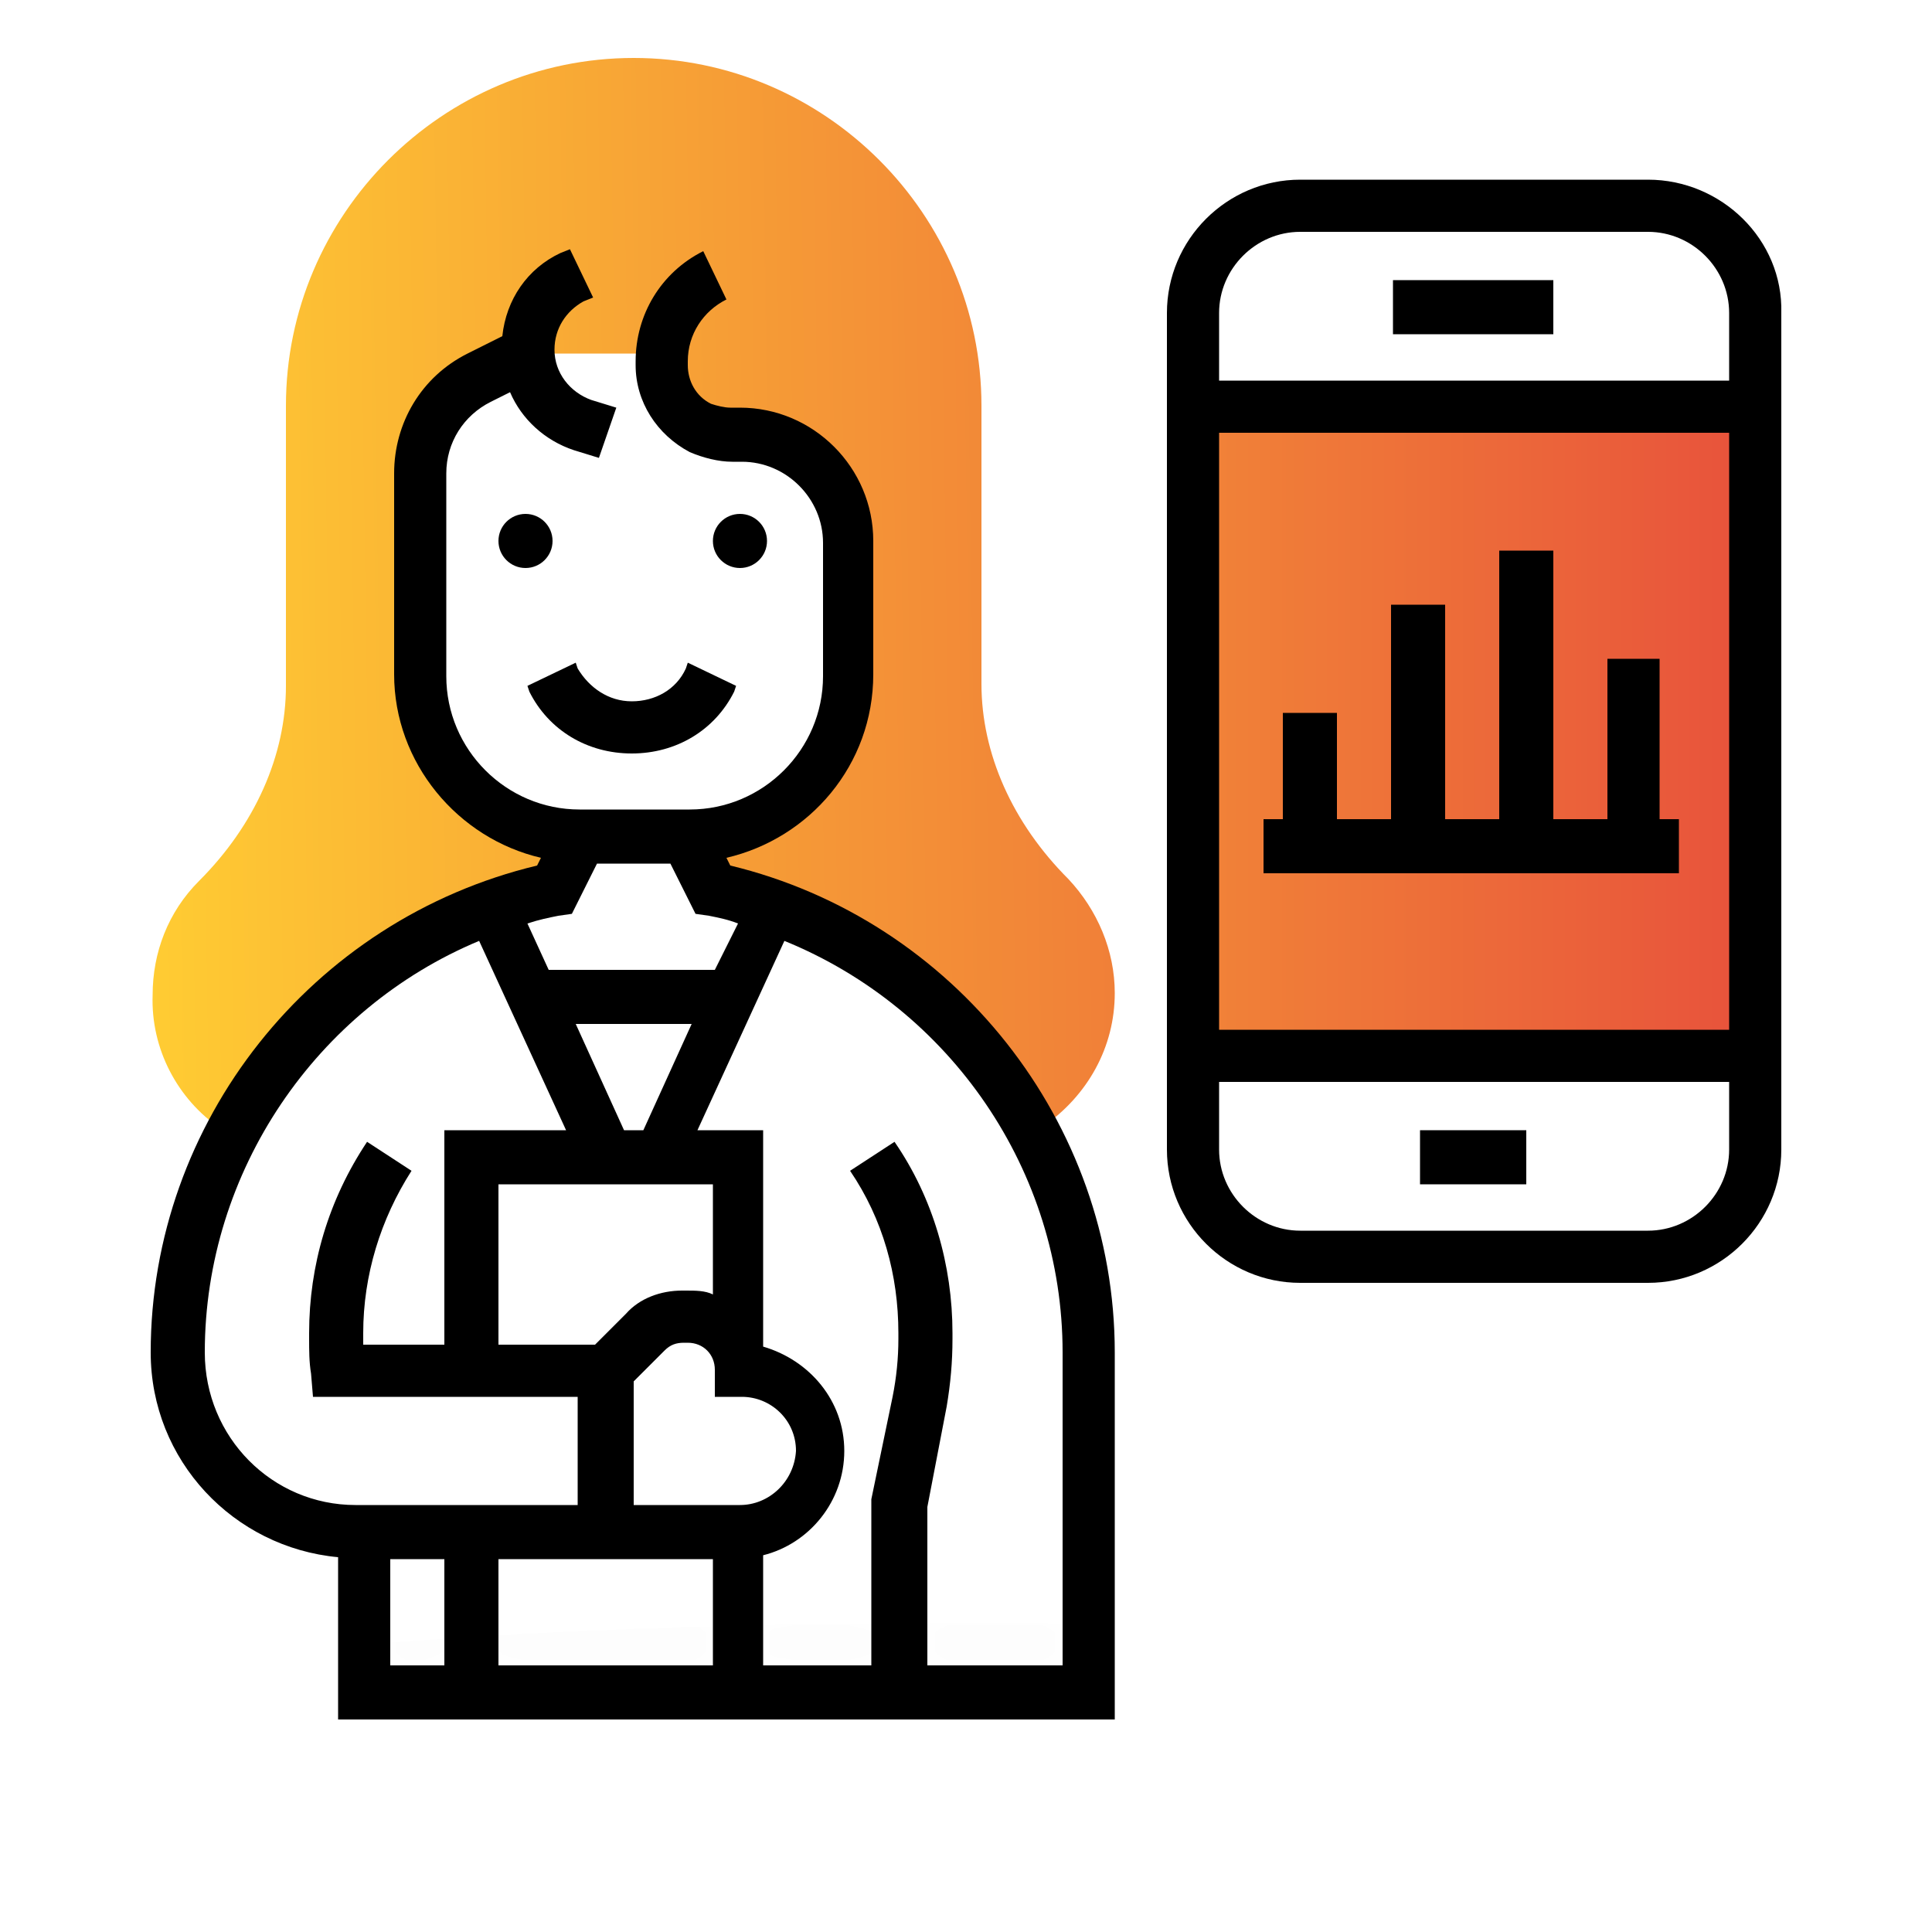 <svg xmlns="http://www.w3.org/2000/svg" xmlns:xlink="http://www.w3.org/1999/xlink" id="Layer_1" x="0px" y="0px" viewBox="0 0 100 100" style="enable-background:new 0 0 100 100;" xml:space="preserve"><style type="text/css">	.st0{filter:url(#Adobe_OpacityMaskFilter);}	.st1{opacity:0.1;mask:url(#SVGID_1_);enable-background:new    ;}	.st2{fill:url(#SVGID_2_);}	.st3{fill:url(#SVGID_3_);}</style><defs>	<filter id="Adobe_OpacityMaskFilter" filterUnits="userSpaceOnUse" x="4.5" y="84" width="91" height="8.4">					</filter></defs><mask maskUnits="userSpaceOnUse" x="4.5" y="84" width="91" height="8.4" id="SVGID_1_">	<g class="st0">		<rect x="20.2" y="81.3" width="2.9" height="4.8"></rect>		<rect x="39.7" y="81.3" width="5.5" height="4.8"></rect>		<rect x="25.8" y="81.3" width="11" height="4.8"></rect>		<rect x="48.1" y="81.3" width="6.8" height="4.8"></rect>	</g></mask><ellipse class="st1" cx="50" cy="88.2" rx="45.5" ry="4.2"></ellipse><linearGradient id="SVGID_2_" gradientUnits="userSpaceOnUse" x1="19.274" y1="38.062" x2="89.459" y2="38.062">	<stop offset="0" style="stop-color:#FFCC33"></stop>	<stop offset="1" style="stop-color:#E8543B"></stop></linearGradient><rect x="61.5" y="21.3" class="st2" width="29.5" height="33.6"></rect><g>	<g>		<linearGradient id="SVGID_3_" gradientUnits="userSpaceOnUse" x1="7.493" y1="31.377" x2="85.878" y2="30.235">			<stop offset="0" style="stop-color:#FFCC33"></stop>			<stop offset="1" style="stop-color:#E8543B"></stop>		</linearGradient>		<path class="st3" d="M11.4,58.4l0.5,0.4c3.3-6.4,9.3-11.2,16.7-12.8l1.4-2.8c-4.6,0-8.3-3.7-8.3-8.3V24.5c0-2.1,1.2-4,3.1-5   l2.5-1.2h6.9v0.3v0.2c0,1.4,0.8,2.6,2,3.2c0.5,0.3,1.1,0.4,1.6,0.4h0.5c3.1,0,5.5,2.5,5.5,5.5v6.9c0,4.6-3.7,8.3-8.3,8.3l1.4,2.8   c7.4,1.6,13.4,6.4,16.7,12.7l0.4-0.3c2.3-1.6,3.7-4.1,3.7-6.9c0-2.2-0.9-4.3-2.4-5.9c-2.9-2.9-4.5-6.5-4.5-10.1V21   c0-9.9-8.1-18-18-18s-18,8.1-18,18v14.5c0,3.6-1.6,7.2-4.5,10.1c-1.6,1.6-2.4,3.7-2.4,5.9C7.8,54.3,9.2,56.9,11.4,58.4L11.4,58.4z   "></path>	</g>	<g>		<path d="M35.5,34.6c-0.5,1.1-1.6,1.7-2.8,1.7c-1.2,0-2.2-0.7-2.8-1.7l-0.1-0.3l-2.5,1.2l0.1,0.3c1,2,3,3.2,5.3,3.2   s4.3-1.2,5.3-3.2l0.1-0.3l-2.5-1.2L35.5,34.6z"></path>		<circle cx="38.3" cy="28" r="1.4"></circle>		<circle cx="27.2" cy="28" r="1.4"></circle>		<path d="M57.7,72.4V70c0-11.9-8.3-22.4-19.9-25.2l-0.2-0.4c4.3-1,7.6-4.8,7.6-9.5V28c0-3.8-3.1-6.9-6.9-6.9h-0.5   c-0.3,0-0.7-0.1-1-0.2c-0.8-0.4-1.2-1.2-1.2-2v-0.2c0-1.4,0.8-2.6,2-3.2l-1.2-2.5c-2.2,1.1-3.5,3.3-3.5,5.7v0.2   c0,1.9,1.1,3.6,2.8,4.5c0.7,0.3,1.5,0.5,2.2,0.5h0.5c2.3,0,4.2,1.9,4.2,4.2v6.9c0,3.8-3.1,6.9-6.9,6.9H30c-3.8,0-6.9-3.1-6.9-6.9   V24.5c0-1.6,0.9-3,2.3-3.7l1-0.5c0.6,1.4,1.8,2.5,3.3,3l1.3,0.4l0.9-2.6l-1.3-0.4c-1.1-0.4-1.9-1.4-1.9-2.6c0-1.1,0.6-2,1.5-2.5   l0.5-0.2l-1.2-2.5l-0.5,0.2c-1.7,0.8-2.8,2.4-3,4.3l-1.8,0.9c-2.4,1.2-3.8,3.6-3.8,6.2v10.4c0,4.6,3.3,8.5,7.6,9.5l-0.2,0.4   C16.1,47.6,7.8,58.1,7.8,70c0,5.6,4.3,10.1,9.7,10.6V89h40.2v-8.3 M57.7,77.9v-2.8 M28.9,47.4l0.7-0.1l1.3-2.6h3.8l1.3,2.6   l0.7,0.1c0.5,0.1,1,0.2,1.5,0.4L37,50.2h-8.6l-1.1-2.4C27.9,47.6,28.4,47.5,28.9,47.4L28.9,47.4z M36.9,80.7v5.5H25.8v-5.5H36.9z    M38.3,77.9h-5.5v-6.4l1.6-1.6c0.3-0.3,0.6-0.4,1-0.4h0.2c0.8,0,1.4,0.6,1.4,1.4v1.4h1.4c1.5,0,2.8,1.2,2.8,2.8   C41.1,76.7,39.8,77.9,38.3,77.9L38.3,77.9z M36.9,67c-0.4-0.2-0.9-0.2-1.4-0.2h-0.2c-1.1,0-2.2,0.4-2.9,1.2l-1.6,1.6l-5,0v-8.3   h11.1V67z M32.3,58.5l-2.5-5.5h6l-2.5,5.5H32.3z M10.6,70c0-9.4,5.8-17.8,14.2-21.3l4.5,9.8H23v11.1l-4.2,0c0-0.1,0-0.2,0-0.2V69   c0-3,0.9-5.9,2.5-8.4l-2.3-1.5c-2,3-3,6.4-3,9.9v0.3c0,0.6,0,1.2,0.1,1.8l0.1,1.2l13.7,0v5.6H18.4C14.1,77.9,10.6,74.4,10.6,70   L10.6,70z M20.3,80.7H23v5.5h-2.8V80.7z M55,86.2H48V78l1-5.2c0.2-1.2,0.3-2.3,0.3-3.5V69c0-3.5-1-7-3-9.9l-2.3,1.5   c1.7,2.5,2.5,5.4,2.5,8.4v0.3c0,1-0.1,2-0.3,3l-1.1,5.3l0,8.6h-5.6v-5.7c2.4-0.6,4.2-2.8,4.2-5.4s-1.8-4.7-4.2-5.4V58.5h-3.4   l4.5-9.8C49.2,52.2,55,60.6,55,70V86.2z"></path>	</g></g><g>	<g>		<path d="M85.3,9.3h-18c-3.8,0-6.9,3.1-6.9,6.9v43.3c0,3.8,3.1,6.9,6.9,6.9h18c3.8,0,6.9-3.1,6.9-6.9V16.2   C92.3,12.4,89.1,9.3,85.3,9.3z M67.3,12h18c2.3,0,4.2,1.9,4.2,4.2v3.5H63.1v-3.5C63.1,13.9,65,12,67.3,12z M89.5,22.4v30.9H63.1   V22.4H89.5z M85.3,63.7h-18c-2.3,0-4.2-1.9-4.2-4.2v-3.5h26.4v3.5C89.5,61.8,87.6,63.7,85.3,63.7z"></path>		<rect x="72.1" y="14.5" width="8.3" height="2.8"></rect>		<rect x="73.5" y="58.5" width="5.5" height="2.8"></rect>	</g></g><path d="M86,34.1h-2.8v8.3h-2.8V28.5h-2.8v13.9h-2.8V31.3h-2.8v11.1h-2.8v-5.5h-2.8v5.5h-1v2.8h21.5v-2.8h-1V34.1z"></path></svg>